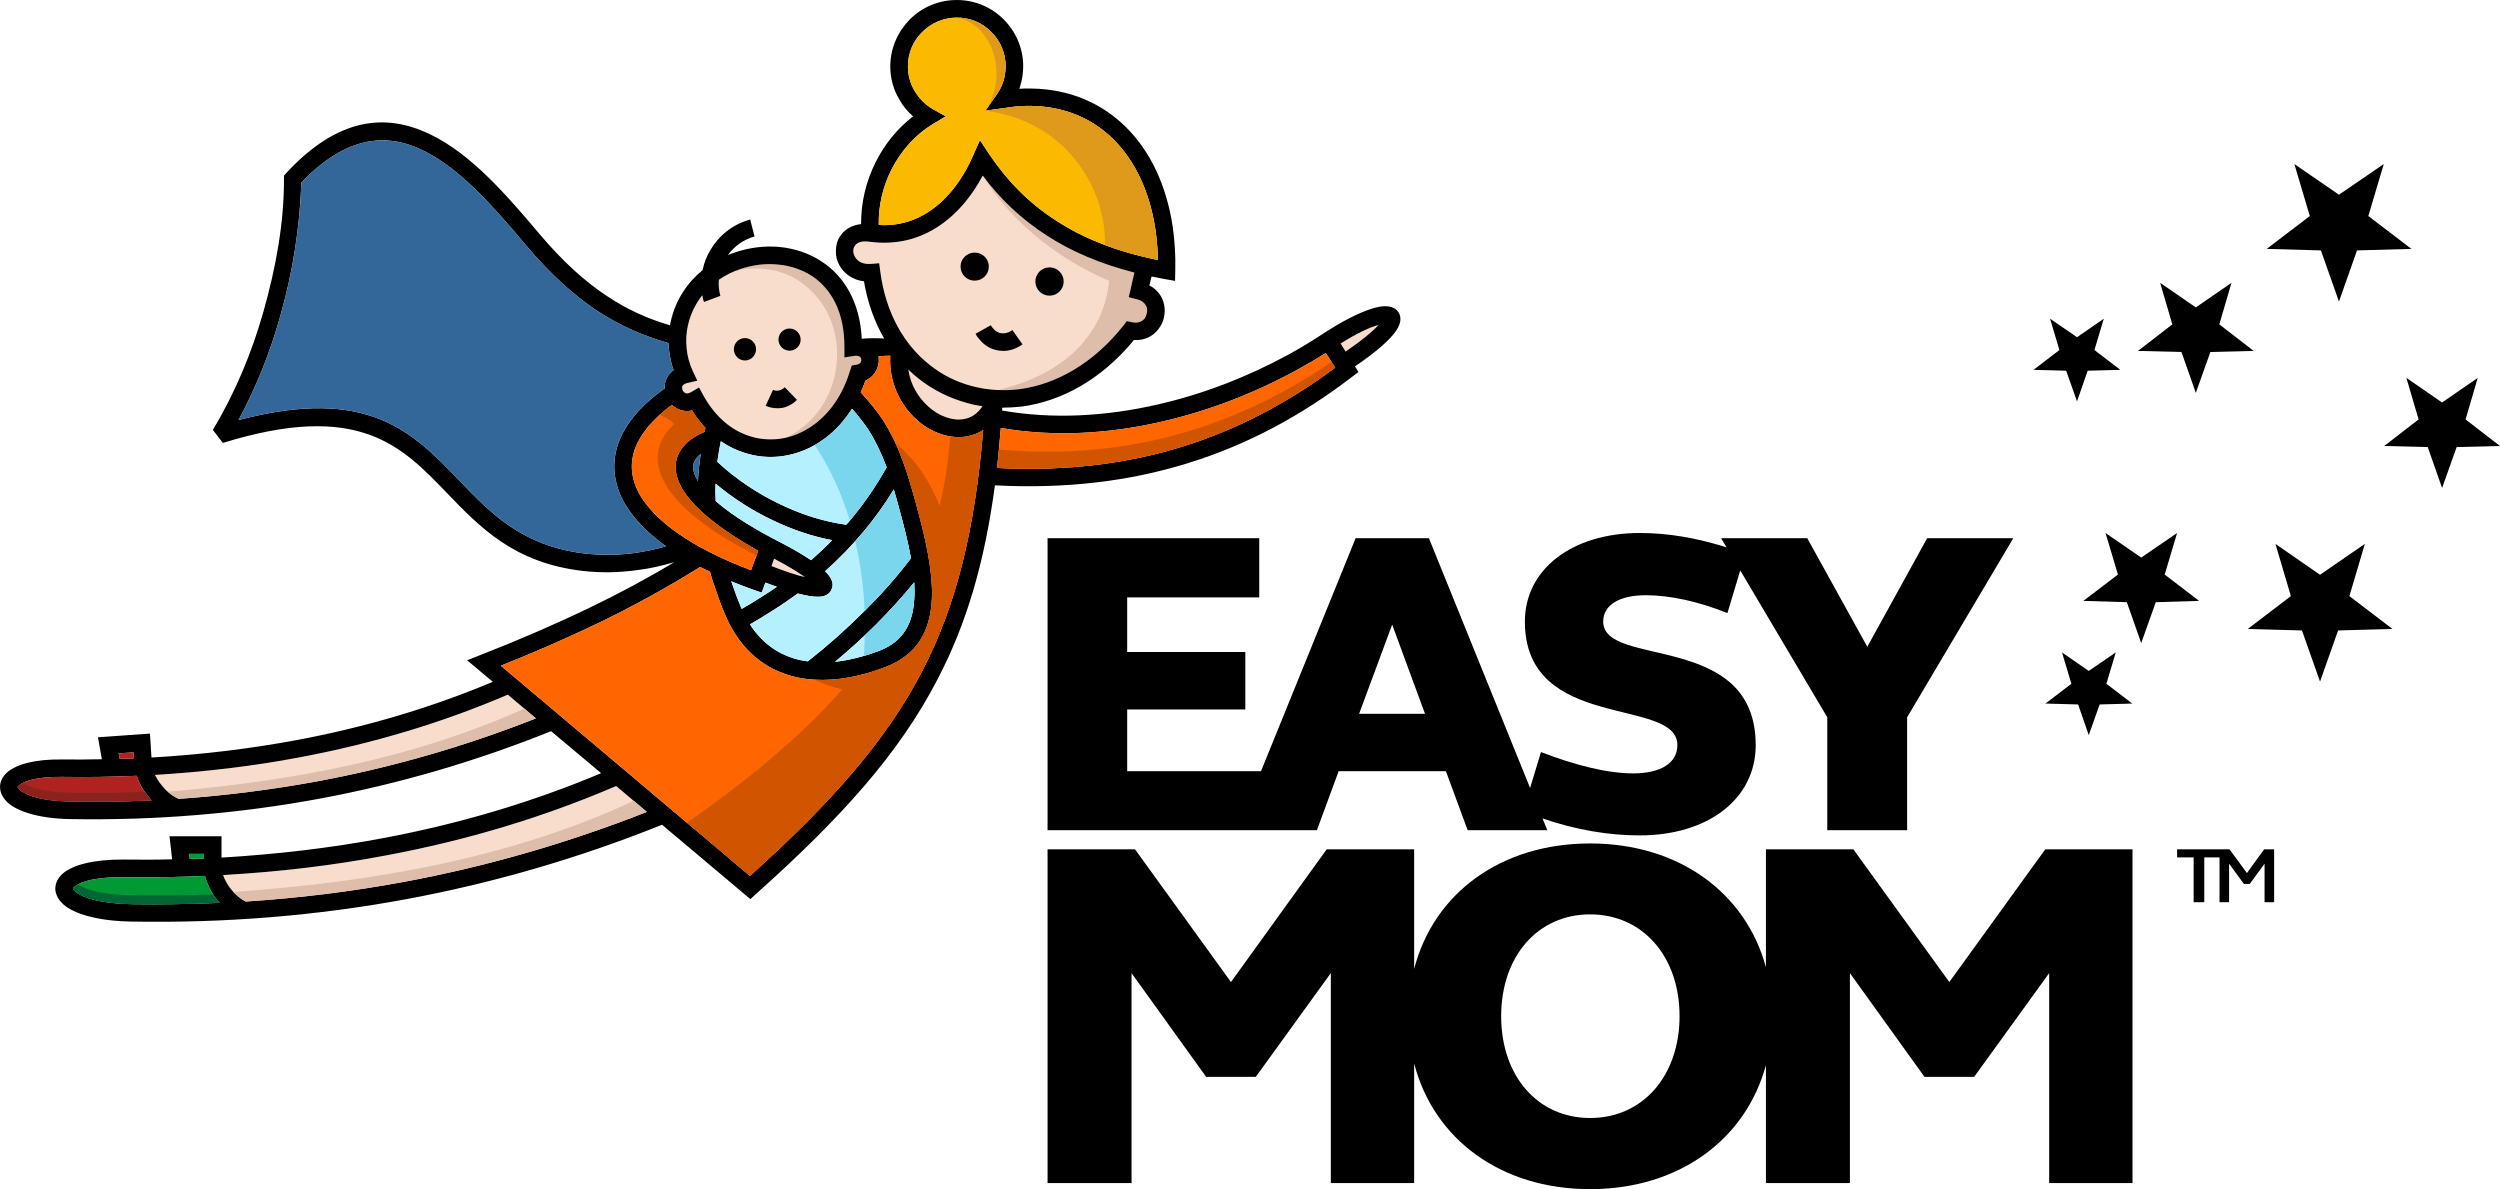 <?xml version="1.0" encoding="UTF-8"?>
<!DOCTYPE svg PUBLIC "-//W3C//DTD SVG 1.1//EN" "http://www.w3.org/Graphics/SVG/1.1/DTD/svg11.dtd">
<!-- Creator: CorelDRAW X8 -->
<svg xmlns="http://www.w3.org/2000/svg" xml:space="preserve" width="16.966in" height="8.07in" version="1.1" style="shape-rendering:geometricPrecision; text-rendering:geometricPrecision; image-rendering:optimizeQuality; fill-rule:evenodd; clip-rule:evenodd"
viewBox="0 0 11491 5466"
 xmlns:xlink="http://www.w3.org/1999/xlink">
 <defs>
  <style type="text/css">
   <![CDATA[
    .fil3 {fill:#FBBA00}
    .fil13 {fill:#DF991B}
    .fil4 {fill:#336699}
    .fil11 {fill:#79D6ED}
    .fil5 {fill:#B4F0FF}
    .fil12 {fill:#D15400}
    .fil1 {fill:#DEBDAB}
    .fil0 {fill:#F8DCCC}
    .fil6 {fill:#FF6600}
    .fil7 {fill:#AE2220;fill-rule:nonzero}
    .fil9 {fill:#8B231D;fill-rule:nonzero}
    .fil14 {fill:black;fill-rule:nonzero}
    .fil2 {fill:black;fill-rule:nonzero}
    .fil10 {fill:#006633;fill-rule:nonzero}
    .fil8 {fill:#009933;fill-rule:nonzero}
   ]]>
  </style>
 </defs>
 <g id="Layer_x0020_1">
  <path class="fil0" d="M5197 1328l17 -75c-159,-41 -291,-98 -402,-170 -121,-78 -217,-171 -295,-276 -47,89 -113,173 -200,231 -87,59 -194,90 -322,73 -35,-5 -57,4 -66,19 -5,7 -7,15 -7,23 0,10 3,19 8,28 11,20 35,35 73,32l38 -3 5 38c25,191 110,337 227,429 57,46 122,78 192,97 70,19 145,24 220,15 167,-22 339,-116 479,-293l15 -20 24 5c27,6 47,-3 59,-18 4,-7 7,-14 9,-22 2,-7 2,-16 1,-23 -4,-19 -18,-35 -45,-42l-39 -10 9 -38zm-2035 167c-8,35 -10,71 -6,107 3,35 13,70 28,103l21 45 -48 11c-14,4 -20,10 -22,17 0,5 1,10 2,15 2,5 6,9 10,12 6,5 17,5 30,-3l36 -21 20 37c56,101 133,163 217,188 41,13 84,16 127,12 42,-5 84,-18 123,-40 90,-49 167,-141 207,-274l8 -24 24 -4c11,-2 17,-8 19,-15 1,-4 1,-7 0,-10 0,-3 -1,-6 -3,-8 -4,-6 -13,-9 -28,-7l-46 7 0 -47c1,-161 -60,-267 -147,-326 -48,-31 -102,-49 -159,-54 -58,-6 -117,2 -173,21 -35,12 -68,28 -98,49 -2,24 0,49 7,74l-75 28 -3 -7c-2,-8 -4,-16 -5,-24 -31,39 -54,85 -66,138zm396 1073l-12 34c65,25 116,42 154,51 -33,-24 -81,-53 -142,-85zm2627 -952c76,-52 125,-93 151,-122 -40,10 -99,38 -174,85l23 37zm-5160 2406c6,18 16,36 28,54 20,28 46,52 76,68 246,-16 487,-46 725,-90 383,-71 755,-179 1119,-322l-141 -119c-335,144 -688,250 -1058,319 -242,46 -492,76 -749,90zm-313 -460c8,15 17,31 29,45 21,28 49,51 80,65 215,-15 426,-42 634,-80 345,-64 681,-161 1008,-290l-129 -109c-303,130 -622,225 -956,288 -216,41 -438,67 -666,81zm3463 -1863c10,69 45,127 90,168l0 0c26,24 54,41 84,51 28,10 56,13 82,8 32,-5 62,-24 85,-59 -24,-3 -48,-8 -72,-15 -80,-22 -155,-59 -221,-111 -17,-13 -32,-27 -48,-42z"/>
  <path class="fil1" d="M3611 2012c31,-7 61,-18 89,-34 90,-49 167,-141 207,-274l8 -24 24 -4c11,-2 17,-8 19,-15 1,-4 1,-7 0,-10 0,-3 -1,-6 -3,-8 -4,-6 -13,-9 -28,-7l-46 7 0 -47c1,-161 -60,-267 -147,-326 -48,-31 -102,-49 -159,-54 -58,-6 -117,2 -173,21 -8,3 -17,6 -25,9 99,-24 209,-12 295,45 258,172 219,567 -33,707 -9,5 -19,10 -28,14z"/>
  <path class="fil1" d="M4517 807c126,205 335,379 581,484 -23,240 -199,429 -513,502 33,1 66,0 100,-4 167,-22 339,-116 479,-293l15 -20 24 5c27,6 47,-3 59,-18 4,-7 7,-14 9,-22 2,-7 2,-16 1,-23 -4,-19 -18,-35 -45,-42l-39 -10 9 -38 17 -75c-159,-41 -291,-98 -402,-170 -121,-78 -217,-171 -295,-276z"/>
  <path class="fil2" d="M3162 1495c-8,35 -10,71 -6,107 3,35 13,70 28,103l21 45 -48 11c-14,4 -20,10 -22,17 0,5 1,10 2,15 2,5 6,9 10,12 6,5 17,5 30,-3l36 -21 20 37c56,101 133,163 217,188 41,13 84,16 127,12 42,-5 84,-18 123,-40 90,-49 167,-141 207,-274l8 -24 24 -4c11,-2 17,-8 19,-15 1,-4 1,-7 0,-10 0,-3 -1,-6 -3,-8 -4,-6 -13,-9 -28,-7l-46 7 0 -47c1,-161 -60,-267 -147,-326 -48,-31 -102,-49 -159,-54 -58,-6 -117,2 -173,21 -35,12 -68,28 -98,49 -2,24 0,49 7,74l-75 28 -3 -7c-2,-8 -4,-16 -5,-24 -31,39 -54,85 -66,138zm-2466 2184c-6,-7 -12,-14 -18,-22 -23,-28 -40,-60 -50,-91 -113,5 -227,7 -343,5 -107,-1 -172,16 -199,40 -3,3 -5,5 -5,7 0,2 3,6 8,11 32,29 109,53 232,55 126,2 251,1 375,-5zm-81 -193l-1 -28 -69 5 5 25c22,0 44,-1 65,-2zm-147 4l-18 -101 239 -17 7 110c229,-13 451,-40 667,-80 315,-59 616,-148 902,-268l-118 -99 63 -25c172,-67 341,-140 505,-219 132,-64 260,-132 384,-207 -57,17 -114,30 -173,37 -82,11 -165,13 -250,3 -314,-37 -471,-201 -623,-359 -208,-216 -405,-422 -1029,-229l-46 -60c102,-169 179,-354 233,-545 57,-201 95,-409 94,-610l0 -14 11 -12c239,-258 459,-274 658,-179 191,90 358,285 506,460 104,123 205,216 310,285 91,61 186,104 289,134 1,-6 3,-12 4,-18 22,-98 76,-178 146,-235 7,-32 18,-63 35,-91l0 0c39,-67 103,-120 184,-142l20 78c-51,14 -93,45 -122,85 10,-4 20,-8 30,-11 66,-23 137,-32 206,-26 70,7 138,29 196,68 101,67 174,183 183,354 34,-3 69,-3 103,-1 -44,-75 -76,-163 -93,-263 -53,-6 -91,-36 -112,-72 -12,-21 -18,-45 -17,-68 0,-24 6,-48 20,-68 19,-29 51,-50 96,-55 -1,-100 23,-197 66,-283 42,-85 102,-158 173,-212 -25,-22 -47,-48 -63,-77 -27,-45 -42,-97 -42,-153 0,-84 35,-160 90,-216 55,-55 131,-89 216,-89 84,0 160,34 215,89 56,56 90,132 90,216 0,32 -5,62 -14,91 -1,4 -2,8 -4,12 20,-1 39,-2 58,-1 174,3 321,67 433,178 111,110 185,266 214,455 9,64 14,132 12,204l-1 47 -46 -8c-21,-4 -42,-8 -62,-12l-10 41c39,20 61,54 68,90 4,19 3,38 -1,57 -4,19 -12,36 -24,52 -24,33 -63,55 -114,52 -151,184 -336,282 -517,306 -30,3 -60,5 -89,5l1 0 -1 13c232,41 476,27 712,-27 213,-48 419,-129 606,-231 63,-34 116,-68 176,-107 100,-64 182,-100 235,-111 32,-6 71,-7 92,23 20,29 7,62 -11,88 -27,39 -87,94 -188,162l16 26 -29 22c-231,177 -479,312 -755,397 -267,83 -559,119 -887,102 -47,351 -129,634 -264,892 -176,340 -442,636 -834,986l-26 24 -406 -342c-381,153 -772,267 -1175,342 -410,76 -833,111 -1268,103 -157,-3 -261,-37 -308,-78 -24,-22 -37,-46 -38,-72l0 0c0,-27 12,-51 36,-72 44,-37 136,-64 279,-63 74,1 148,1 222,-1l-12 -106 239 0 0 98c254,-15 501,-44 741,-89 351,-66 686,-165 1004,-299l-230 -193c-344,138 -698,242 -1063,310 -372,69 -756,101 -1151,94 -144,-3 -240,-36 -284,-76 -22,-21 -34,-44 -35,-69 -1,-25 10,-49 33,-70 40,-35 124,-61 253,-59 61,1 122,0 182,-1zm244 72c8,15 17,31 29,45 21,28 49,51 80,65 215,-15 426,-42 634,-80 345,-64 681,-161 1008,-290l-129 -109c-303,130 -622,225 -956,288 -216,41 -438,67 -666,81zm297 588c-8,-9 -15,-18 -22,-27 -21,-31 -37,-64 -45,-97 -123,6 -248,8 -374,6 -121,-1 -195,18 -225,43 -5,4 -8,7 -8,9 0,3 3,7 10,13 35,31 121,56 256,59 138,2 274,0 408,-6zm-72 -204l0 -21 -68 0 3 23c22,0 44,-1 65,-2zm88 76c6,18 16,36 28,54 20,28 46,52 76,68 246,-16 487,-46 725,-90 383,-71 755,-179 1119,-322l-141 -119c-335,144 -688,250 -1058,319 -242,46 -492,76 -749,90zm5160 -2406c76,-52 125,-93 151,-122 -40,10 -99,38 -174,85l23 37zm-221 83c-193,106 -407,190 -628,240 -244,56 -495,70 -736,28 -5,64 -11,125 -17,184 316,16 597,-19 854,-99 254,-79 484,-202 700,-362l-43 -67c-42,26 -86,52 -130,76zm-2746 907c-150,94 -307,180 -468,258 -146,70 -295,135 -448,196l1145 966c371,-334 623,-617 791,-940 159,-306 242,-650 281,-1109 -23,15 -48,24 -74,29 -40,7 -82,3 -123,-12 -39,-13 -78,-36 -111,-67l0 0c-74,-67 -126,-172 -119,-292 -18,0 -36,1 -54,3 2,14 2,28 -2,42 -7,29 -26,55 -58,69 -7,19 -14,37 -22,54l7 8c35,39 67,76 98,124 38,60 67,123 90,187 23,63 41,127 59,192 44,160 80,315 73,444 -8,140 -64,250 -210,307 -162,63 -320,79 -453,37 -125,-40 -227,-131 -289,-281 -15,-34 -28,-69 -40,-106 -11,-29 -20,-58 -28,-87 -16,-7 -31,-15 -45,-22zm495 434c93,-73 178,-149 257,-228 79,-78 151,-159 217,-246 -13,-73 -33,-151 -55,-231 -8,-28 -15,-57 -24,-85 -41,68 -86,130 -134,188 -57,68 -117,130 -182,188 4,4 8,7 11,11 22,25 29,48 20,70 -9,24 -31,37 -67,36 -21,0 -50,-5 -89,-15 -39,28 -78,55 -118,80 -34,22 -68,42 -102,62 51,79 119,130 197,155 22,7 45,12 69,15zm489 -363c-55,67 -113,131 -175,193 -59,59 -122,116 -189,172 66,-7 136,-25 206,-52 110,-43 152,-128 158,-236 2,-24 1,-50 0,-77zm-905 -554c86,80 187,147 293,197 99,47 202,79 300,92 7,-9 14,-17 21,-25 61,-73 115,-152 164,-239 -22,-59 -48,-116 -82,-170 -24,-36 -49,-67 -77,-99 -48,76 -109,133 -177,170 -49,27 -101,43 -154,49 -52,6 -106,1 -158,-15 -40,-12 -78,-30 -114,-55 -6,32 -12,63 -16,95zm528 360c-90,-17 -182,-48 -270,-90 -94,-44 -185,-102 -266,-170 -1,15 -1,30 -1,45 1,11 1,23 1,35 85,74 197,138 290,186 61,31 110,60 149,86 33,-29 66,-60 97,-92zm-416 316c33,-19 66,-39 97,-59 22,-14 44,-28 65,-43 -17,-6 -35,-12 -53,-19l-17 46 -38 -13c-36,-13 -70,-26 -102,-39 2,5 4,11 6,17 11,33 24,67 38,101 1,3 3,6 4,9zm-201 -587c2,-46 7,-86 13,-126 -5,4 -10,8 -13,12 -16,17 -24,35 -22,56 2,17 9,36 22,58zm31 -228c1,-4 2,-10 3,-17 -22,-24 -43,-50 -61,-80 -32,7 -60,-1 -82,-17 -4,-3 -8,-6 -11,-9l-1 1c-88,65 -144,134 -169,202 -14,41 -18,82 -10,123 8,42 27,84 58,125 84,112 247,219 486,309l33 -89c-153,-86 -256,-165 -314,-236 -40,-47 -61,-92 -65,-134 -5,-46 11,-86 44,-120 22,-23 52,-42 89,-58zm-166 -407c-117,-33 -224,-80 -328,-148 -111,-74 -217,-171 -327,-301 -142,-169 -303,-356 -479,-439 -165,-79 -349,-64 -554,150 -7,203 -39,411 -97,614 -46,165 -110,326 -192,478 596,-158 801,55 1015,278 142,148 289,301 575,335 78,9 155,8 230,-2 49,-7 97,-17 145,-31 -67,-48 -121,-99 -159,-151 -39,-51 -63,-104 -73,-158 -11,-55 -6,-110 13,-165 30,-83 95,-165 197,-240l16 -12c-1,-6 0,-13 1,-20 4,-24 17,-47 40,-64 -11,-29 -17,-60 -21,-91 -1,-11 -2,-22 -2,-33zm485 991l-12 34c65,25 116,42 154,51 -33,-24 -81,-53 -142,-85zm617 -869c10,69 45,127 90,168l0 0c26,24 54,41 84,51 28,10 56,13 82,8 32,-5 62,-24 85,-59 -24,-3 -48,-8 -72,-15 -80,-22 -155,-59 -221,-111 -17,-13 -32,-27 -48,-42zm379 -204c2,3 4,6 6,9l0 0c10,14 23,23 37,27 15,3 31,1 47,-8l0 0c3,-2 6,-4 9,-6l47 66c-6,4 -12,8 -18,11l0 0c-34,19 -70,23 -103,15 -33,-7 -63,-28 -84,-58l-1 0c-3,-5 -7,-10 -10,-17l70 -39zm643 -167l17 -75c-159,-41 -291,-98 -402,-170 -121,-78 -217,-171 -295,-276 -47,89 -113,173 -200,231 -87,59 -194,90 -322,73 -35,-5 -57,4 -66,19 -5,7 -7,15 -7,23 0,10 3,19 8,28 11,20 35,35 73,32l38 -3 5 38c25,191 110,337 227,429 57,46 122,78 192,97 70,19 145,24 220,15 167,-22 339,-116 479,-293l15 -20 24 5c27,6 47,-3 59,-18 4,-7 7,-14 9,-22 2,-7 2,-16 1,-23 -4,-19 -18,-35 -45,-42l-39 -10 9 -38zm-1158 -294c91,6 169,-20 233,-63 93,-62 160,-161 202,-259l30 -68 41 62c79,118 178,224 311,309 123,80 275,141 466,180 -1,-49 -5,-97 -12,-143 -26,-171 -93,-312 -191,-410 -97,-97 -225,-152 -377,-155 -38,-1 -78,2 -120,9l-93 13 53 -76c13,-19 23,-39 30,-61 6,-21 10,-43 10,-67 0,-62 -25,-118 -66,-158 -40,-41 -96,-66 -158,-66 -62,0 -118,25 -159,66 -41,40 -66,96 -66,158 0,41 11,80 31,113 20,34 48,63 83,83l60 34 -59 35c-80,48 -147,123 -192,212 -38,77 -59,164 -57,252zm441 127c36,0 65,29 65,64 0,36 -29,65 -65,65 -36,0 -65,-29 -65,-65 0,-35 29,-64 65,-64zm344 68c36,0 65,29 65,65 0,36 -29,65 -65,65 -36,0 -65,-29 -65,-65 0,-36 29,-65 65,-65zm-1271 563c9,4 18,5 27,3 9,-2 18,-6 27,-15l56 58c-20,20 -43,32 -68,37 -25,4 -51,1 -76,-10l34 -73zm76 -282c28,0 51,23 51,51 0,28 -23,51 -51,51 -28,0 -51,-23 -51,-51 0,-28 23,-51 51,-51zm-205 44c28,0 51,23 51,51 0,29 -23,52 -51,52 -28,0 -51,-23 -51,-52 0,-28 23,-51 51,-51z"/>
  <path class="fil3" d="M4039 1034c91,6 169,-20 233,-63 93,-62 160,-161 202,-259l30 -68 41 62c79,118 178,224 311,309 123,80 275,141 466,180 -1,-49 -5,-97 -12,-143 -26,-171 -93,-312 -191,-410 -97,-97 -225,-152 -377,-155 -38,-1 -78,2 -120,9l-93 13 53 -76c13,-19 23,-39 30,-61 6,-21 10,-43 10,-67 0,-62 -25,-118 -66,-158 -40,-41 -96,-66 -158,-66 -62,0 -118,25 -159,66 -41,40 -66,96 -66,158 0,41 11,80 31,113 20,34 48,63 83,83l60 34 -59 35c-80,48 -147,123 -192,212 -38,77 -59,164 -57,252z"/>
  <path class="fil4" d="M3073 1577c-117,-33 -224,-80 -328,-148 -111,-74 -217,-171 -327,-301 -142,-169 -303,-356 -479,-439 -165,-79 -349,-64 -554,150 -7,203 -39,411 -97,614 -46,165 -110,326 -192,478 596,-158 801,55 1015,278 142,148 289,301 575,335 78,9 155,8 230,-2 49,-7 97,-17 145,-31 -67,-48 -121,-99 -159,-151 -39,-51 -63,-104 -73,-158 -11,-55 -6,-110 13,-165 30,-83 95,-165 197,-240l16 -12c-1,-6 0,-13 1,-20 4,-24 17,-47 40,-64 -11,-29 -17,-60 -21,-91 -1,-11 -2,-22 -2,-33zm135 635c2,-46 7,-86 13,-126 -5,4 -10,8 -13,12 -16,17 -24,35 -22,56 2,17 9,36 22,58z"/>
  <path class="fil5" d="M3409 2799c33,-19 66,-39 97,-59 22,-14 44,-28 65,-43 -17,-6 -35,-12 -53,-19l-17 46 -38 -13c-36,-13 -70,-26 -102,-39 2,5 4,11 6,17 11,33 24,67 38,101 1,3 3,6 4,9zm416 -316c-90,-17 -182,-48 -270,-90 -94,-44 -185,-102 -266,-170 -1,15 -1,30 -1,45 1,11 1,23 1,35 85,74 197,138 290,186 61,31 110,60 149,86 33,-29 66,-60 97,-92zm-528 -360c86,80 187,147 293,197 99,47 202,79 300,92 7,-9 14,-17 21,-25 61,-73 115,-152 164,-239 -22,-59 -48,-116 -82,-170 -24,-36 -49,-67 -77,-99 -48,76 -109,133 -177,170 -49,27 -101,43 -154,49 -52,6 -106,1 -158,-15 -40,-12 -78,-30 -114,-55 -6,32 -12,63 -16,95zm905 554c-55,67 -113,131 -175,193 -59,59 -122,116 -189,172 66,-7 136,-25 206,-52 110,-43 152,-128 158,-236 2,-24 1,-50 0,-77zm-489 363c93,-73 178,-149 257,-228 79,-78 151,-159 217,-246 -13,-73 -33,-151 -55,-231 -8,-28 -15,-57 -24,-85 -41,68 -86,130 -134,188 -57,68 -117,130 -182,188 4,4 8,7 11,11 22,25 29,48 20,70 -9,24 -31,37 -67,36 -21,0 -50,-5 -89,-15 -39,28 -78,55 -118,80 -34,22 -68,42 -102,62 51,79 119,130 197,155 22,7 45,12 69,15z"/>
  <path class="fil6" d="M3218 2606c-150,94 -307,180 -468,258 -146,70 -295,135 -448,196l1145 966c371,-334 623,-617 791,-940 159,-306 242,-650 281,-1109 -23,15 -48,24 -74,29 -40,7 -82,3 -123,-12 -39,-13 -78,-36 -111,-67l0 0c-74,-67 -126,-172 -119,-292 -18,0 -36,1 -54,3 2,14 2,28 -2,42 -7,29 -26,55 -58,69 -7,19 -14,37 -22,54l7 8c35,39 67,76 98,124 38,60 67,123 90,187 23,63 41,127 59,192 44,160 80,315 73,444 -8,140 -64,250 -210,307 -162,63 -320,79 -453,37 -125,-40 -227,-131 -289,-281 -15,-34 -28,-69 -40,-106 -11,-29 -20,-58 -28,-87 -16,-7 -31,-15 -45,-22zm21 -622c1,-4 2,-10 3,-17 -22,-24 -43,-50 -61,-80 -32,7 -60,-1 -82,-17 -4,-3 -8,-6 -11,-9l-1 1c-88,65 -144,134 -169,202 -14,41 -18,82 -10,123 8,42 27,84 58,125 84,112 247,219 486,309l33 -89c-153,-86 -256,-165 -314,-236 -40,-47 -61,-92 -65,-134 -5,-46 11,-86 44,-120 22,-23 52,-42 89,-58zm2725 -285c-193,106 -407,190 -628,240 -244,56 -495,70 -736,28 -5,64 -11,125 -17,184 316,16 597,-19 854,-99 254,-79 484,-202 700,-362l-43 -67c-42,26 -86,52 -130,76z"/>
  <path class="fil7" d="M696 3679c-6,-7 -12,-14 -18,-22 -23,-28 -40,-60 -50,-91 -113,5 -227,7 -343,5 -107,-1 -172,16 -199,40 -3,3 -5,5 -5,7 0,2 3,6 8,11 32,29 109,53 232,55 126,2 251,1 375,-5zm-81 -193l-1 -28 -69 5 5 25c22,0 44,-1 65,-2z"/>
  <path class="fil8" d="M1009 4150c-8,-9 -15,-18 -22,-27 -21,-31 -37,-64 -45,-97 -123,6 -248,8 -374,6 -121,-1 -195,18 -225,43 -5,4 -8,7 -8,9 0,3 3,7 10,13 35,31 121,56 256,59 138,2 274,0 408,-6zm-72 -204l0 -21 -68 0 3 23c22,0 44,-1 65,-2z"/>
  <path class="fil9" d="M696 3679c-6,-7 -12,-14 -18,-22 -5,-5 -9,-11 -13,-17 -114,5 -229,6 -344,4 -107,-2 -180,-21 -218,-45 -6,4 -12,8 -17,12 -3,3 -5,5 -5,7 0,2 3,6 8,11 32,29 109,53 232,55 126,2 251,1 375,-5z"/>
  <path class="fil10" d="M1009 4150c-8,-9 -15,-18 -22,-27 -2,-4 -5,-8 -8,-12 -125,5 -251,7 -378,4 -122,-2 -204,-23 -244,-50 -6,3 -10,7 -14,10 -5,4 -8,7 -8,9 0,3 3,7 10,13 35,31 121,56 256,59 138,2 274,0 408,-6z"/>
  <path class="fil11" d="M3745 2046c70,106 124,223 161,347l5 -6c61,-73 115,-152 164,-239 -22,-59 -48,-116 -82,-170 -24,-36 -49,-67 -77,-99 -46,74 -106,130 -171,167zm186 442c25,105 39,213 43,321 77,-77 148,-158 213,-243 -13,-73 -33,-151 -55,-231 -8,-28 -15,-57 -24,-85 -41,68 -86,130 -134,188 -14,17 -28,34 -43,50zm44 432c-1,32 -2,64 -4,95 24,-7 48,-16 73,-25 110,-43 152,-128 158,-236 2,-24 1,-50 0,-77 -55,67 -113,131 -175,193 -17,17 -34,33 -52,50z"/>
  <path class="fil12" d="M3158 3782l289 244c371,-334 623,-617 791,-940 159,-306 242,-650 281,-1109 -23,15 -48,24 -74,29 -25,4 -52,4 -78,0 -8,112 -24,219 -48,320 -48,-123 -117,-218 -203,-290 13,28 25,57 35,86 23,63 41,127 59,192 44,160 80,315 73,444 -8,140 -64,250 -210,307 -115,45 -227,66 -331,59 42,19 85,35 129,45 -202,230 -449,427 -713,613zm-126 -1875c24,9 47,22 66,42 -184,176 -21,403 379,605l8 -22c-153,-86 -256,-165 -314,-236 -40,-47 -61,-92 -65,-134 -5,-46 11,-86 44,-120 22,-23 52,-42 89,-58 1,-4 2,-10 3,-17 -22,-24 -43,-50 -61,-80 -32,7 -60,-1 -82,-17 -4,-3 -8,-6 -11,-9l-1 1c-20,15 -39,30 -55,45zm1560 159c535,49 1047,-74 1528,-402l17 26c-216,160 -446,283 -700,362 -257,80 -538,115 -854,99 3,-28 6,-56 9,-85z"/>
  <path class="fil13" d="M5079 1127c73,27 154,50 243,68 -1,-49 -5,-97 -12,-143 -26,-171 -93,-312 -191,-410 -97,-97 -225,-152 -377,-155 -38,-1 -78,2 -120,9l-93 13c102,-152 47,-377 -120,-428 57,3 109,27 147,66 41,40 66,96 66,158 0,24 -4,46 -10,67 -7,22 -17,42 -30,61l-53 76c356,43 555,341 550,618z"/>
  <path class="fil1" d="M771 3639c584,-49 1139,-156 1639,-382l53 45c-327,129 -663,226 -1008,290 -208,38 -419,65 -634,80 -18,-8 -35,-19 -50,-33z"/>
  <path class="fil1" d="M1072 4100c654,-46 1284,-159 1841,-419l60 51c-364,143 -736,251 -1119,322 -238,44 -479,74 -725,90 -21,-11 -40,-27 -57,-44z"/>
  <path class="fil14" d="M6900 4671c0,-274 167,-468 409,-468 242,0 411,194 411,468 0,274 -169,468 -411,468 -242,0 -409,-194 -409,-468zm-2085 767l386 0 0 -965 343 477 228 0 345 -477 0 965 383 0 0 -550c90,348 398,578 809,578 407,0 715,-227 808,-570l0 542 386 0 0 -965 343 477 228 0 345 -477 0 965 383 0 0 -1534 -401 0 -441 610 -441 -610 -402 0 0 542c-93,-343 -401,-569 -808,-569 -411,0 -719,229 -809,577l0 -550 -402 0 -440 610 -441 -610 -402 0 0 1534zm1584 -2567l151 410 -303 0 152 -410zm-1584 945l1238 0 100 -271 493 0 100 271 366 0 -22 -54c158,54 307,78 447,78 313,0 533,-167 533,-415 0,-526 -701,-352 -701,-568 0,-77 76,-121 195,-121 112,0 240,28 376,82l59 -196 400 675 0 519 367 0 0 -519 488 -823 -396 0 -275 499 -276 -499 -396 0 25 42c-139,-44 -270,-66 -399,-66 -310,0 -528,166 -528,407 0,510 701,344 701,568 0,82 -76,130 -203,130 -120,0 -268,-38 -424,-98l-50 165 -465 -1148 -337 0 -435 1071 -615 0 0 -284 543 0 0 -264 -543 0 0 -251 607 0 0 -272 -973 0 0 1342zm5731 -3062l205 141 206 -141 -71 239 198 151 -250 7 -83 235 -83 -235 -249 -7 198 -151 -71 -239zm515 983l164 113 164 -113 -56 191 158 122 -199 5 -67 188 -66 -188 -200 -5 158 -122 -56 -191zm-602 763l205 142 206 -142 -71 240 198 151 -250 7 -83 235 -83 -235 -249 -7 198 -151 -71 -240zm-1036 -1035l124 85 123 -85 -43 144 119 91 -150 4 -49 141 -50 -141 -150 -4 119 -91 -43 -144zm255 985l164 113 165 -113 -57 191 158 121 -199 6 -67 188 -66 -188 -200 -6 159 -121 -57 -191zm-200 549l123 85 124 -85 -43 144 119 91 -150 4 -50 141 -49 -141 -150 -4 119 -91 -43 -144zm451 -1699l164 113 164 -113 -56 191 158 122 -199 5 -67 188 -66 -188 -200 -5 158 -122 -56 -191z"/>
  <polygon class="fil14" points="10083,4147 10132,4147 10132,3941 10202,3941 10202,4147 10246,4147 10246,3970 10314,4063 10341,4063 10409,3970 10409,4147 10453,4147 10453,3904 10407,3904 10328,4013 10248,3904 10007,3904 10007,3941 10083,3941 "/>
 </g>
</svg>
